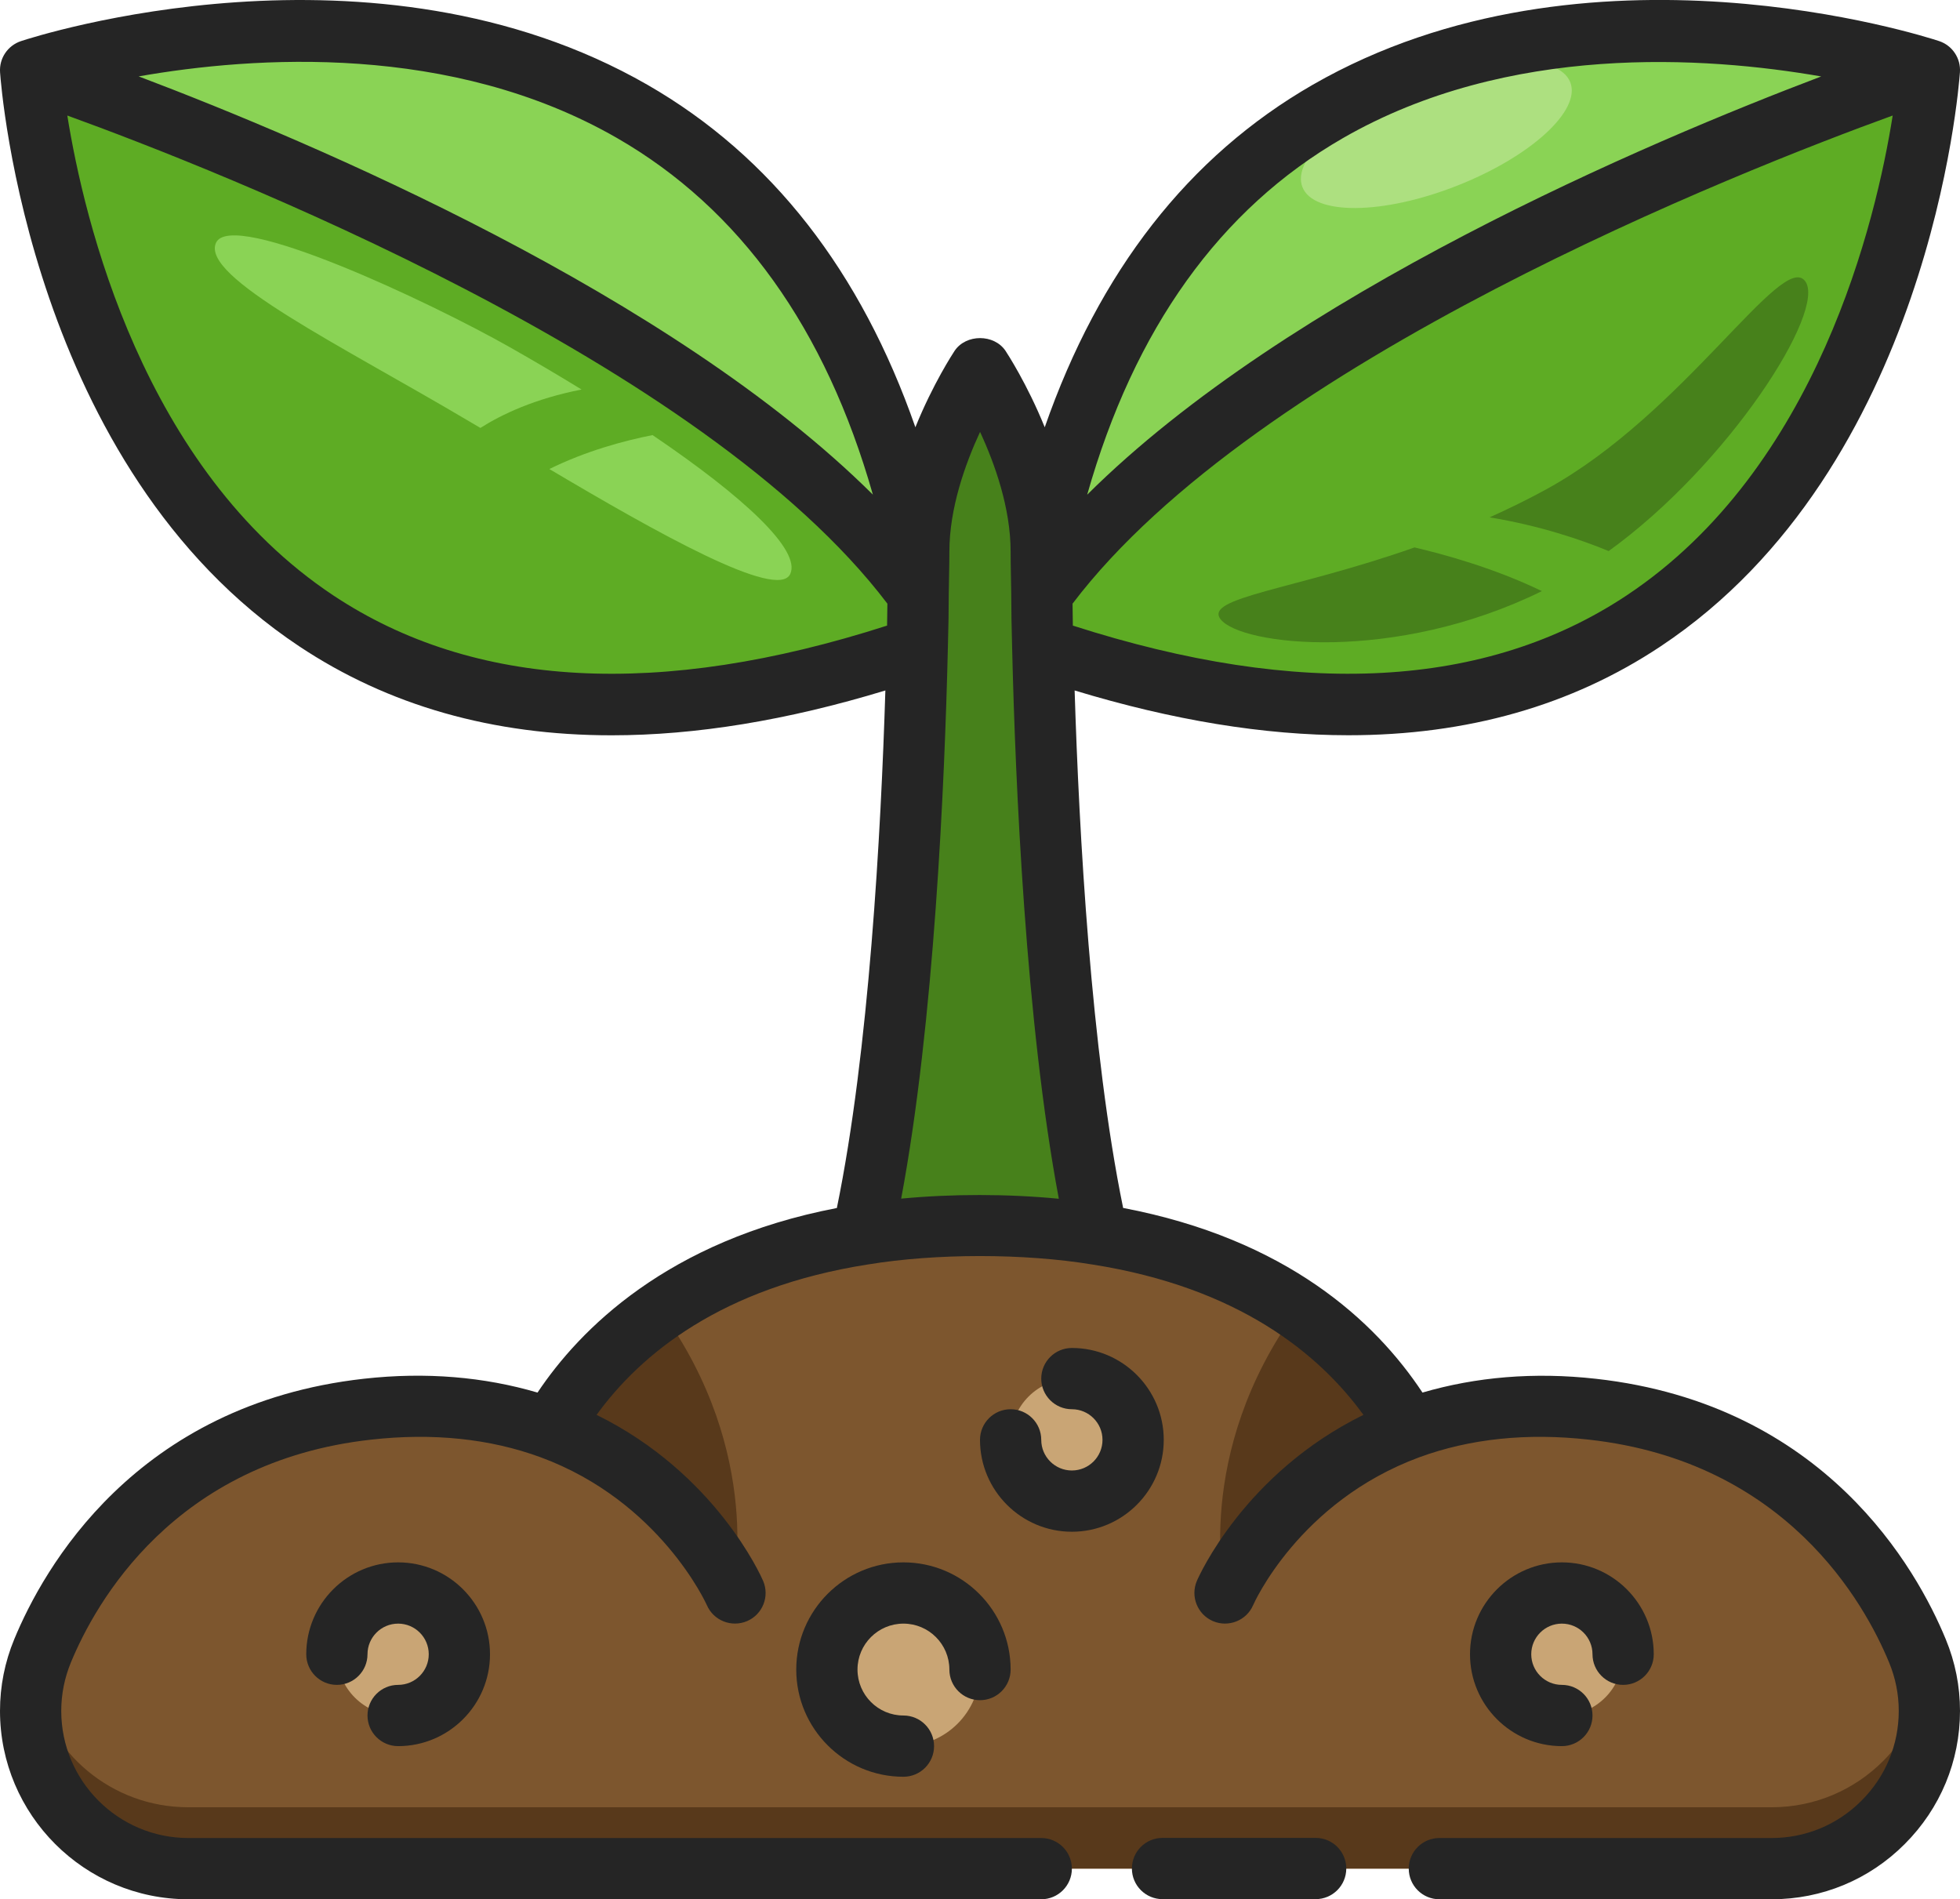 <?xml version="1.0" encoding="utf-8"?>
<!-- Generator: Adobe Illustrator 26.2.1, SVG Export Plug-In . SVG Version: 6.00 Build 0)  -->
<svg version="1.1" id="Isolation_Mode" xmlns="http://www.w3.org/2000/svg" xmlns:xlink="http://www.w3.org/1999/xlink" x="0px"
	 y="0px" viewBox="0 0 320 310.06" style="enable-background:new 0 0 320 310.06;" xml:space="preserve">
<style type="text/css">
	.st0{fill:#7D562E;}
	.st1{fill:#58391B;}
	.st2{fill:#5EAC24;}
	.st3{fill:#8AD355;}
	.st4{fill:#ADE080;}
	.st5{fill:#47811B;}
	.st6{fill:#C9A575;}
	.st7{fill:#252525;}
</style>
<g>
	<g>
		<path class="st0" d="M230,233.21c8.05-2.95,17.95-4.5,30-3.15c34.55,3.85,48.45,28.3,53.05,39.45c1.3,3.15,1.95,6.45,1.95,9.8
			c0,7.15-2.9,13.55-7.55,18.2c-4.65,4.65-11.05,7.55-18.2,7.55H30.75C16.5,305.06,5,293.56,5,279.31c0-3.35,0.65-6.65,1.95-9.8
			c4.6-11.15,18.5-35.6,53.05-39.45c12.05-1.35,21.95,0.2,30,3.15c6.4-11.15,20.7-26.95,50.85-31.7c5.75-0.95,12.15-1.45,19.15-1.45
			s13.35,0.5,19.15,1.45C209.35,206.26,223.6,222.06,230,233.21z"/>
		<path class="st1" d="M307.45,287.49c-4.65,4.65-11.05,7.55-18.2,7.55H30.75c-12.54,0-22.93-8.91-25.25-20.76
			c-0.33,1.65-0.5,3.33-0.5,5.02c0,14.25,11.5,25.75,25.75,25.75h258.5c7.15,0,13.55-2.9,18.2-7.55c4.65-4.65,7.55-11.05,7.55-18.2
			c0-1.69-0.17-3.37-0.5-5.03C313.49,279.4,310.99,283.96,307.45,287.49z"/>
		<path class="st1" d="M211.79,213.79C194.63,237.4,200,260.06,200,260.06s8.05-18.75,30-26.85
			C226.59,227.26,220.9,220,211.79,213.79z"/>
		<path class="st1" d="M107.81,213.79c17.16,23.61,11.79,46.27,11.79,46.27s-8.05-18.75-30-26.85
			C93.01,227.26,98.7,220,107.81,213.79z"/>
		<path class="st2" d="M149.9,96.86c0,2.45-0.05,5.45-0.15,8.95C14.75,151.71,5,11.46,5,11.46S113.8,47.31,149.9,96.86z"/>
		<path class="st3" d="M170,90.06c0,0,0,2.5,0.1,6.8C206.2,47.31,315,11.46,315,11.46S195-28.19,170,90.06z"/>
		<path class="st4" d="M256.37,13.43c1.81,4.62-6.51,12.2-18.59,16.93c-12.07,4.73-23.33,4.81-25.14,0.18s6.51-12.2,18.59-16.93
			C243.31,8.89,254.56,8.8,256.37,13.43z"/>
		<path class="st5" d="M170.25,105.81c-0.1-3.5-0.15-6.5-0.15-8.95c-0.1-4.3-0.1-6.8-0.1-6.8c0-15-10-30-10-30s-10,15-10,30
			c0,0,0,2.5-0.1,6.8c0,2.45-0.05,5.45-0.15,8.95c-0.55,23.2-2.45,66.95-8.9,95.7c5.75-0.95,12.15-1.45,19.15-1.45
			c7,0,13.4,0.5,19.15,1.45C172.7,172.76,170.8,129.01,170.25,105.81z"/>
		<path class="st3" d="M150,90.06c0,0,0,2.5-0.1,6.8C113.8,47.31,5,11.46,5,11.46S125-28.19,150,90.06z"/>
		<path class="st2" d="M170.1,96.86c0,2.45,0.05,5.45,0.15,8.95C305.25,151.71,315,11.46,315,11.46S206.2,47.31,170.1,96.86z"/>
		<circle class="st6" cx="65" cy="270.06" r="10"/>
		<circle class="st6" cx="147.5" cy="272.56" r="12.5"/>
		<circle class="st6" cx="255" cy="270.06" r="10"/>
		<circle class="st6" cx="175" cy="235.06" r="10"/>
		<path class="st3" d="M106.54,71.03c-4.71,0.93-10.89,2.6-16.85,5.54C107.1,86.89,127,98.11,129.02,93.7
			C130.79,89.84,121.55,81.19,106.54,71.03z"/>
		<path class="st3" d="M78.43,69.86c3.52-2.23,8.87-4.77,16.52-6.27c-3.72-2.28-7.62-4.59-11.7-6.9
			c-12.91-7.33-45.41-22.65-47.98-17.06c-2.57,5.59,20.38,16.73,41.36,29.17C77.21,69.13,77.83,69.5,78.43,69.86z"/>
		<path class="st5" d="M230.94,89.37c-19.7,6.94-34.48,8.15-31.65,11.74c3.36,4.28,28.46,7.2,52.45-4.61
			C243.92,92.72,235.66,90.47,230.94,89.37z"/>
		<path class="st5" d="M294.69,45.86c-3.81-4.84-19.82,21.72-42.16,33.98c-3.14,1.72-6.26,3.24-9.33,4.62
			c8.19,1.34,15,3.67,19.44,5.5C282.17,75.89,298.39,50.57,294.69,45.86z"/>
	</g>
	<g>
		<path class="st7" d="M317.67,267.6c-4.7-11.4-19.67-38.34-57.11-42.51c-10.11-1.13-19.58-0.3-28.32,2.25
			c-7.73-11.69-22.21-25.06-48.87-30.14c-5.24-25.54-7.2-61.28-7.92-84.48c16.03,4.87,30.95,7.31,44.69,7.31
			c19.39,0,36.45-4.84,51.01-14.53c43.87-29.17,48.65-91.08,48.84-93.71c0.16-2.28-1.25-4.38-3.42-5.09
			c-2.33-0.77-57.55-18.55-102.25,7.14c-20.3,11.67-34.9,30.51-43.75,55.91c-2.89-7.12-6.16-12.1-6.4-12.47
			c-1.86-2.78-6.46-2.78-8.32,0c-0.24,0.37-3.52,5.35-6.4,12.47c-8.86-25.4-23.45-44.24-43.75-55.91
			C60.98-11.84,5.76,5.94,3.43,6.71C1.26,7.43-0.15,9.52,0.01,11.8c0.18,2.62,4.97,64.54,48.84,93.71
			c14.57,9.69,31.62,14.53,51.01,14.53c13.74,0,28.66-2.44,44.69-7.32c-0.72,23.18-2.67,58.94-7.92,84.49
			c-27.69,5.32-42.02,19.87-48.87,30.13c-8.73-2.56-18.21-3.39-28.33-2.26C22,229.26,7.03,256.21,2.33,267.6
			C0.78,271.34,0,275.28,0,279.31c0,16.96,13.79,30.75,30.75,30.75H170c2.76,0,5-2.24,5-5c0-2.76-2.24-5-5-5H30.75
			c-11.44,0-20.75-9.31-20.75-20.75c0-2.71,0.53-5.37,1.57-7.9c4.02-9.75,16.84-32.8,48.98-36.38c10.09-1.14,19.42-0.17,27.71,2.87
			c19.53,7.21,27.07,23.98,27.14,24.13c1.09,2.53,4.02,3.7,6.57,2.62c2.54-1.09,3.71-4.03,2.62-6.57
			c-0.33-0.77-7.77-17.55-27.19-27.1c7.21-9.93,20.37-20.79,44.27-24.55c0.02,0,0.05-0.01,0.07-0.01c0,0,0,0,0.01,0
			c11.03-1.81,25.36-1.84,36.63,0.02c23.85,3.75,37.01,14.61,44.22,24.54c-19.42,9.55-26.86,26.33-27.19,27.1
			c-1.09,2.54,0.09,5.48,2.62,6.57c2.53,1.08,5.48-0.08,6.57-2.62c0.07-0.17,7.43-16.86,27.13-24.13c8.3-3.04,17.62-4.01,27.72-2.87
			c32.14,3.58,44.96,26.64,48.98,36.39c1.04,2.52,1.57,5.18,1.57,7.89c0,5.53-2.16,10.74-6.09,14.66
			c-3.92,3.93-9.13,6.09-14.66,6.09H235c-2.76,0-5,2.24-5,5c0,2.76,2.24,5,5,5h54.25c8.21,0,15.93-3.2,21.73-9.02
			c5.81-5.81,9.02-13.53,9.02-21.73C320,275.28,319.22,271.34,317.67,267.6z M265.61,97.18c-22.93,15.24-53.36,16.88-90.45,4.95
			c-0.03-1.28-0.04-2.46-0.05-3.58c30.05-39.63,109.1-70.69,133.9-79.69C306.33,35.81,296.8,76.44,265.61,97.18z M219.25,22.55
			c26.98-15.53,59.18-13.36,78.09-10.07c-28.35,10.74-86.96,35.58-119.84,68.28C185.18,53.69,199.17,34.11,219.25,22.55z
			 M100.7,22.51c20.11,11.56,34.11,31.16,41.81,58.24C109.61,48.05,50.97,23.2,22.64,12.47C41.51,9.16,73.67,6.98,100.7,22.51z
			 M54.43,97.21C23.28,76.53,13.71,35.83,10.99,18.86C35.8,27.86,114.82,58.9,144.88,98.55c-0.01,1.11-0.02,2.29-0.05,3.58
			C107.77,114.05,77.36,112.43,54.43,97.21z M147.13,195.68c5.41-28.83,7.1-67.96,7.62-89.74c0.1-3.56,0.15-6.6,0.15-8.97
			c0.1-4.37,0.1-6.91,0.1-6.91c0-7.08,2.58-14.31,5.01-19.55c2.42,5.22,4.99,12.44,4.99,19.55c0,0,0,2.54,0.1,6.8
			c0,2.49,0.05,5.54,0.15,9.07c0.52,21.8,2.2,60.94,7.62,89.77C164.5,194.89,155.39,194.89,147.13,195.68z"/>
		<path class="st7" d="M147.5,265.06c4.14,0,7.5,3.36,7.5,7.5c0,2.76,2.24,5,5,5c2.76,0,5-2.24,5-5c0-9.65-7.85-17.5-17.5-17.5
			c-9.65,0-17.5,7.85-17.5,17.5c0,9.65,7.85,17.5,17.5,17.5c2.76,0,5-2.24,5-5c0-2.76-2.24-5-5-5c-4.14,0-7.5-3.36-7.5-7.5
			C140,268.42,143.36,265.06,147.5,265.06z"/>
		<path class="st7" d="M65,275.06c-2.76,0-5,2.24-5,5c0,2.76,2.24,5,5,5c8.27,0,15-6.73,15-15c0-8.27-6.73-15-15-15
			c-8.27,0-15,6.73-15,15c0,2.76,2.24,5,5,5c2.76,0,5-2.24,5-5c0-2.76,2.24-5,5-5c2.76,0,5,2.24,5,5
			C70,272.82,67.76,275.06,65,275.06z"/>
		<path class="st7" d="M255,265.06c2.76,0,5,2.24,5,5c0,2.76,2.24,5,5,5s5-2.24,5-5c0-8.27-6.73-15-15-15c-8.27,0-15,6.73-15,15
			c0,8.27,6.73,15,15,15c2.76,0,5-2.24,5-5c0-2.76-2.24-5-5-5c-2.76,0-5-2.24-5-5C250,267.3,252.24,265.06,255,265.06z"/>
		<path class="st7" d="M190,235.06c0-8.27-6.73-15-15-15c-2.76,0-5,2.24-5,5s2.24,5,5,5c2.76,0,5,2.24,5,5s-2.24,5-5,5
			c-2.76,0-5-2.24-5-5c0-2.76-2.24-5-5-5c-2.76,0-5,2.24-5,5c0,8.27,6.73,15,15,15C183.27,250.06,190,243.33,190,235.06z"/>
		<path class="st7" d="M214.8,300.04h-25c-2.76,0-5,2.24-5,5c0,2.76,2.24,5,5,5h25c2.76,0,5-2.24,5-5
			C219.8,302.28,217.56,300.04,214.8,300.04z"/>
	</g>
</g>
</svg>
